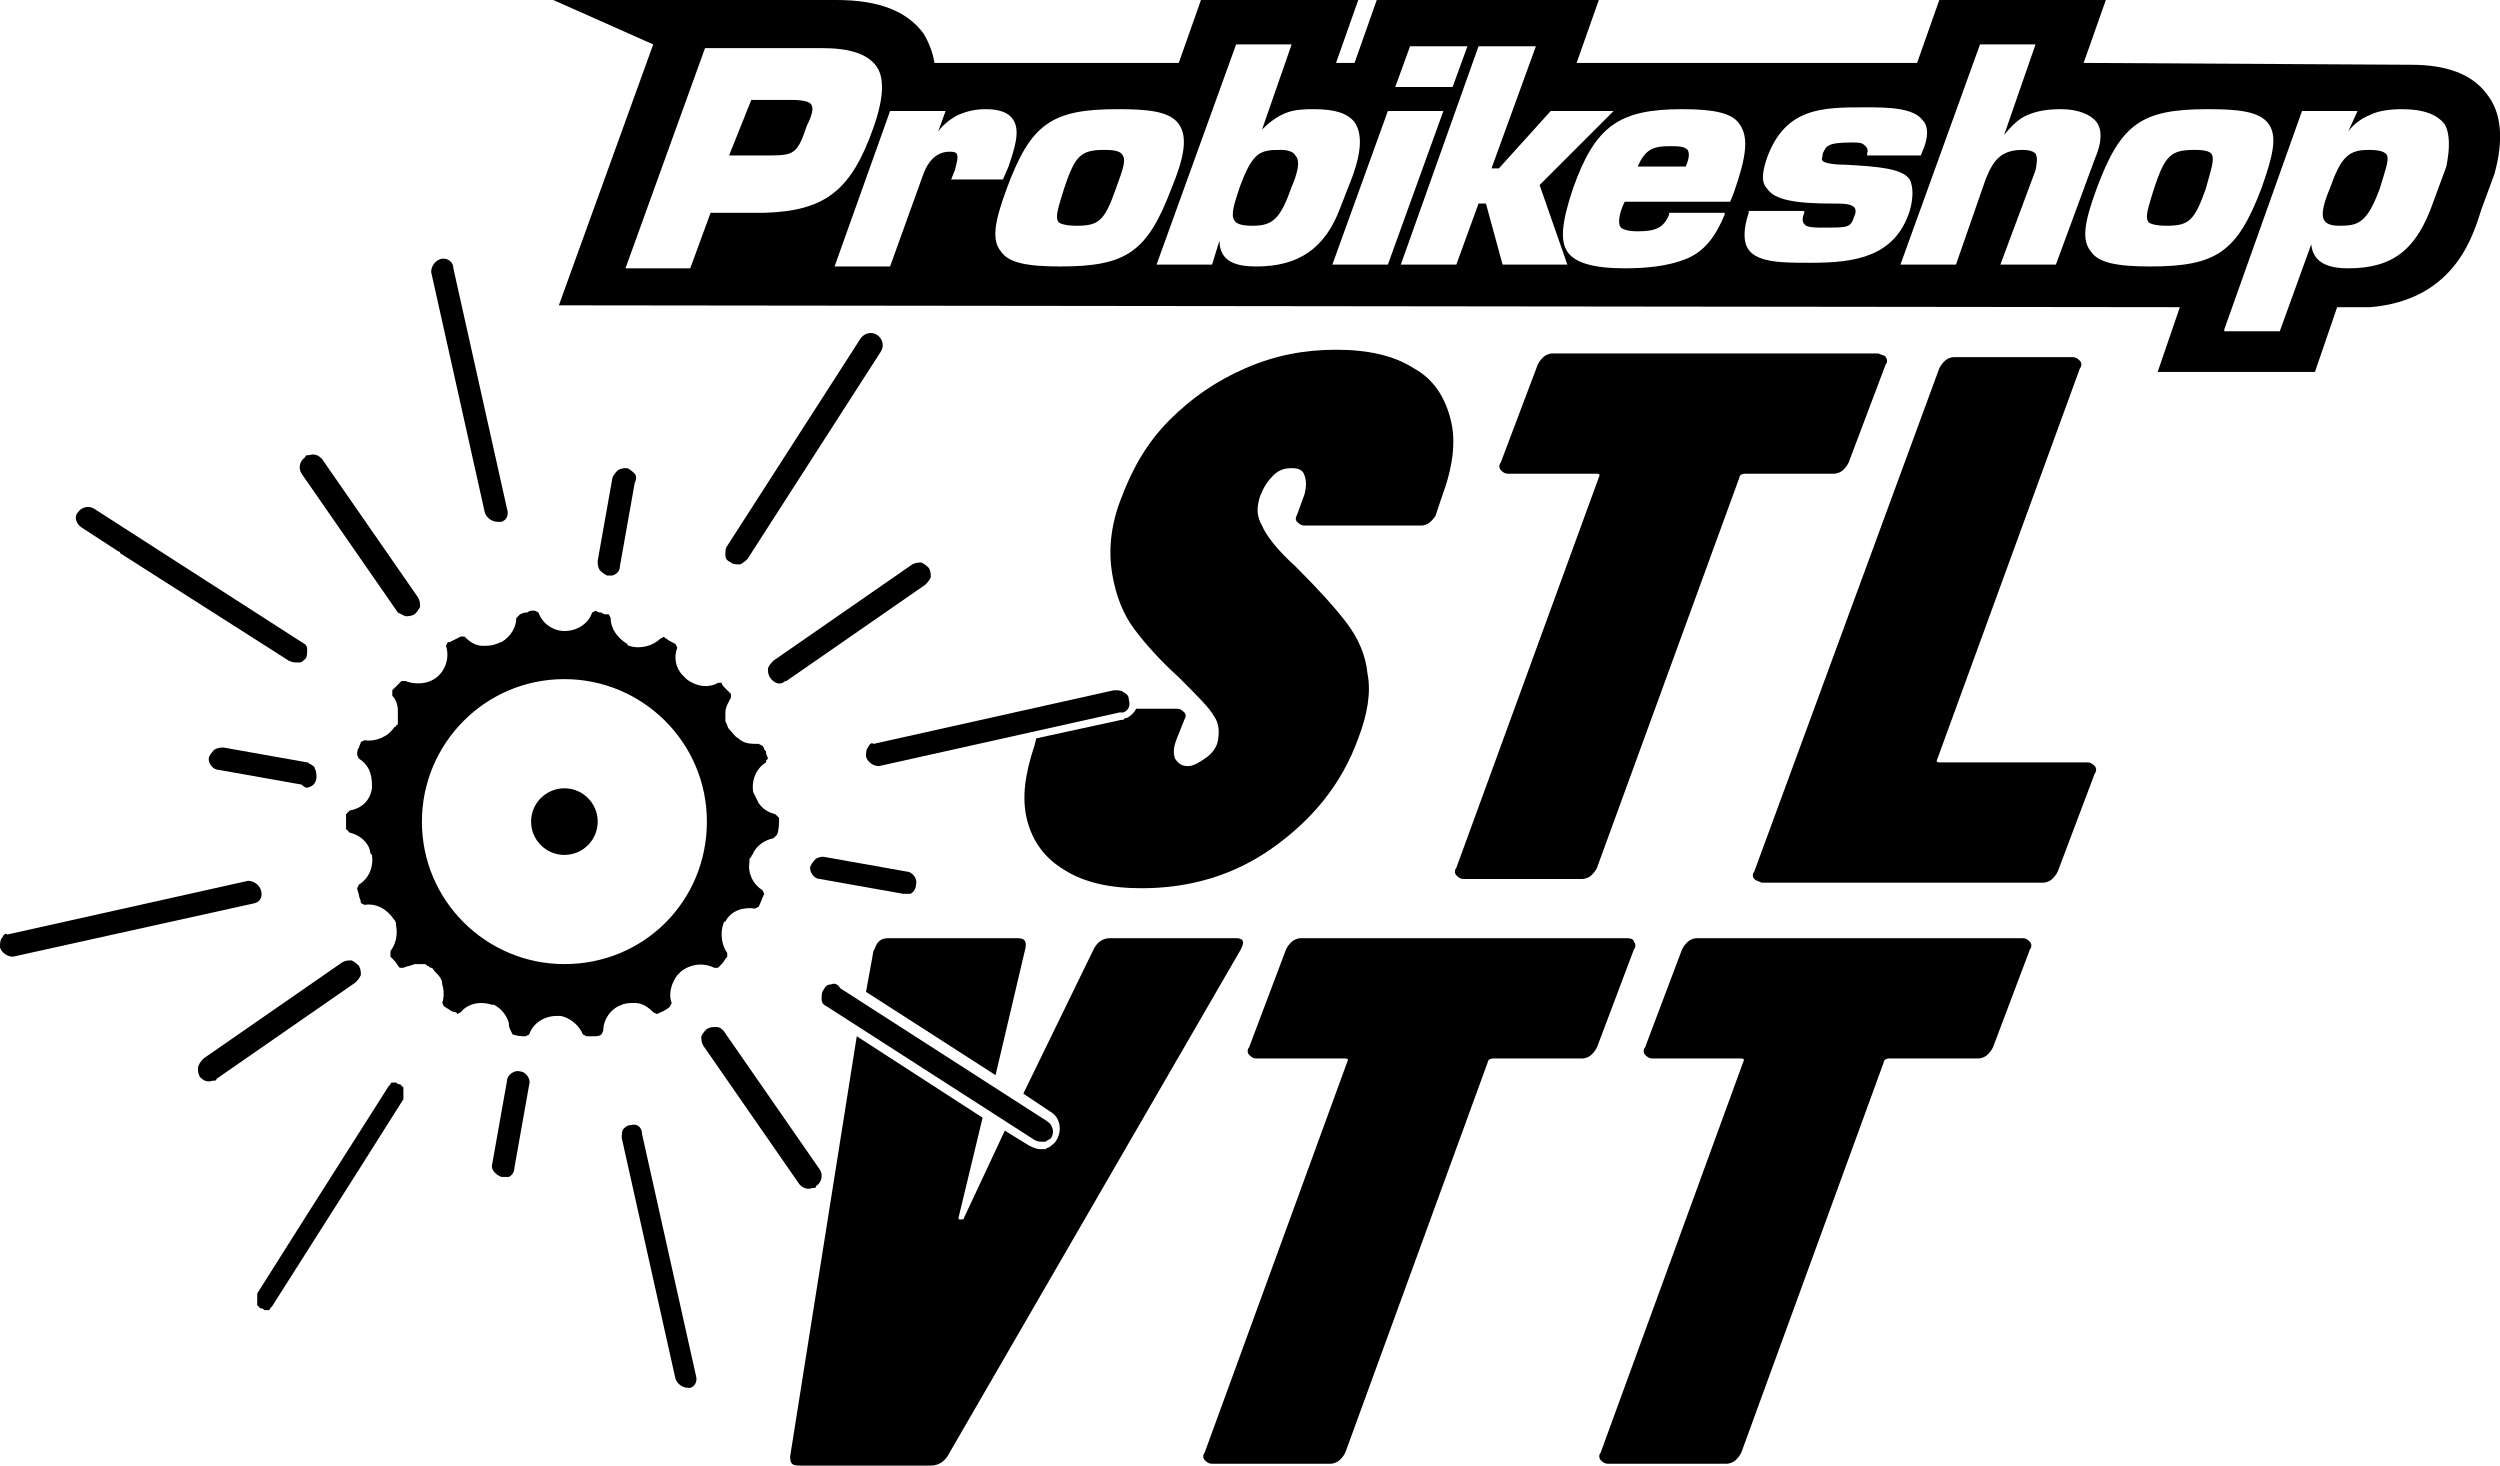 <?xml version="1.0" encoding="utf-8"?>
<!-- Generator: Adobe Illustrator 21.1.0, SVG Export Plug-In . SVG Version: 6.00 Build 0)  -->
<svg version="1.1" id="Calque_1" xmlns="http://www.w3.org/2000/svg" xmlns:xlink="http://www.w3.org/1999/xlink" x="0px" y="0px"
	 viewBox="0 0 135.1 79.2" style="enable-background:new 0 0 135.1 79.2;" xml:space="preserve">
<g>
	<path d="M21.8,59.1c0-0.1,0-0.1,0-0.2v-0.1c0,0,0-0.1-0.1-0.1c0-0.1-0.1-0.1-0.1-0.1c-0.1,0-0.2-0.1-0.2-0.1h-0.1h-0.1
		c0,0-0.1,0-0.1,0.1L21,58.7l-4.7,7.4l-2.4,3.8c0,0,0,0,0,0.1c0,0,0,0,0,0.1c0,0,0,0,0,0.1s0,0.1,0,0.2v0.1c0,0,0,0.1,0.1,0.1
		c0,0.1,0.1,0.1,0.1,0.1c0.1,0,0.2,0.1,0.2,0.1h0.1h0.1c0,0,0.1,0,0.1-0.1l0.1-0.1l4.7-7.4l2.4-3.8c0,0,0,0,0-0.1
		S21.8,59.2,21.8,59.1C21.8,59.2,21.8,59.1,21.8,59.1z"/>
	<path d="M19.5,52.7c0-0.2,0-0.3-0.1-0.5c-0.1-0.1-0.2-0.2-0.4-0.3c-0.2,0-0.3,0-0.5,0.1L11,57.2c-0.2,0.2-0.3,0.4-0.3,0.5
		c0,0.2,0,0.3,0.1,0.5c0.2,0.2,0.4,0.3,0.7,0.2h0.1c0,0,0.1,0,0.1-0.1l7.5-5.2C19.3,53,19.4,52.9,19.5,52.7z"/>
	<path d="M4.4,28.5l2,1.3c0,0,0.1,0,0.1,0.1l9.1,5.8c0.2,0.1,0.3,0.1,0.5,0.1h0.1c0.1,0,0.2-0.1,0.3-0.2c0.1-0.1,0.1-0.3,0.1-0.5
		s-0.1-0.3-0.3-0.4L5.1,27.5c-0.3-0.2-0.7-0.1-0.9,0.2C4,27.9,4.1,28.3,4.4,28.5z"/>
	<path d="M13.8,48.8c0.3-0.1,0.4-0.4,0.3-0.7s-0.4-0.5-0.7-0.5l-13,2.9c-0.1-0.1-0.2,0-0.3,0.2C0,50.8,0,51,0,51.2
		c0.1,0.3,0.4,0.5,0.7,0.5L13.8,48.8L13.8,48.8z"/>
	<path d="M28.1,57.9c-0.3-0.1-0.7,0.2-0.7,0.5l-0.8,4.5c-0.1,0.3,0.2,0.6,0.5,0.7c0.1,0,0.2,0,0.3,0h0.1c0.2-0.1,0.3-0.3,0.3-0.5
		l0.8-4.5C28.7,58.3,28.4,57.9,28.1,57.9z"/>
	<path d="M16.8,41.3c-0.1,0-0.1-0.1-0.2-0.1l-4.5-0.8c-0.2,0-0.3,0-0.5,0.1c-0.1,0.1-0.2,0.2-0.3,0.4c-0.1,0.3,0.2,0.7,0.5,0.7
		l4.5,0.8c0.2,0.2,0.3,0.2,0.5,0.1s0.3-0.3,0.3-0.5s0-0.3-0.1-0.5C17,41.4,16.9,41.4,16.8,41.3z"/>
	<path d="M49.8,30.4c-0.2,0-0.3,0-0.5,0.1l-7.5,5.2c-0.1,0.1-0.2,0.2-0.3,0.4c0,0.2,0,0.3,0.1,0.5c0.2,0.3,0.5,0.4,0.7,0.3
		c0.1-0.1,0.2-0.1,0.2-0.1l7.5-5.2c0.1-0.1,0.2-0.2,0.3-0.4c0-0.2,0-0.3-0.1-0.5C50.1,30.6,50,30.5,49.8,30.4z"/>
	<path d="M49.1,48.3h0.1c0.2-0.1,0.3-0.3,0.3-0.5c0.1-0.3-0.2-0.7-0.5-0.7l-4.5-0.8c-0.1,0-0.2,0-0.4,0.1c-0.1,0.1-0.2,0.2-0.3,0.4
		c-0.1,0.3,0.2,0.7,0.5,0.7l4.5,0.8C48.9,48.3,49,48.3,49.1,48.3z"/>
	<path d="M47.4,18.1c-0.3-0.2-0.7-0.1-0.9,0.2l-7.2,11.2c-0.1,0.1-0.1,0.3-0.1,0.5s0.1,0.3,0.3,0.4c0.1,0.1,0.3,0.1,0.5,0.1
		c0.2-0.1,0.3-0.2,0.4-0.3L47.6,19C47.8,18.7,47.7,18.3,47.4,18.1z M40,30.5C40,30.5,40.1,30.4,40,30.5L40,30.5z"/>
	<path d="M26.9,28.2L26.9,28.2h0.2c0.3-0.1,0.4-0.4,0.3-0.7l-2.9-13c0-0.4-0.4-0.6-0.7-0.5c-0.3,0.1-0.5,0.4-0.5,0.7l2.9,13
		C26.3,28,26.6,28.2,26.9,28.2z"/>
	<path d="M33.1,31.1L33.1,31.1c0.3-0.1,0.4-0.3,0.4-0.5l0.8-4.5c0.1-0.2,0.1-0.4,0-0.5s-0.2-0.2-0.4-0.3c-0.2,0-0.3,0-0.5,0.1
		c-0.1,0.1-0.2,0.2-0.3,0.4l-0.8,4.5c0,0.2,0,0.3,0.1,0.5c0.1,0.1,0.2,0.2,0.4,0.3C32.9,31.1,33,31.1,33.1,31.1z"/>
	<path d="M34.7,61.3c0-0.4-0.3-0.6-0.6-0.5c-0.2,0-0.3,0.1-0.4,0.2s-0.1,0.3-0.1,0.5l2.9,13c0.1,0.3,0.4,0.5,0.7,0.5h0.1
		c0.3-0.1,0.4-0.4,0.3-0.7L34.7,61.3z"/>
	<path d="M21.5,33.1c0,0,0.2,0.1,0.4,0.2c0.2,0,0.3,0,0.5-0.1c0.1-0.1,0.2-0.2,0.3-0.4c0-0.2,0-0.3-0.1-0.5l-5.2-7.5
		c-0.2-0.2-0.4-0.3-0.7-0.2h-0.1c0,0-0.1,0-0.1,0.1c-0.3,0.2-0.4,0.6-0.2,0.9L21.5,33.1z"/>
	<path d="M43.9,64.2H44c0,0,0.1,0,0.1-0.1c0.3-0.2,0.4-0.6,0.2-0.9l-5.2-7.5c-0.1-0.1-0.2-0.2-0.4-0.2s-0.3,0-0.5,0.1
		c-0.1,0.1-0.2,0.2-0.3,0.4c0,0.2,0,0.3,0.1,0.5l5.2,7.5C43.4,64.2,43.6,64.3,43.9,64.2z"/>
	<path d="M44.7,54.4l11.2,7.2c0.2,0.1,0.3,0.1,0.5,0.1h0.1c0.1-0.1,0.2-0.1,0.3-0.2c0.2-0.3,0.1-0.7-0.2-0.9l-11.2-7.2
		c-0.1-0.2-0.3-0.3-0.5-0.2c-0.2,0-0.3,0.1-0.4,0.3c-0.1,0.1-0.1,0.3-0.1,0.5S44.5,54.3,44.7,54.4z"/>
	<path d="M46.9,40.4c-0.1,0.1-0.1,0.3-0.1,0.5c0.1,0.3,0.4,0.5,0.7,0.5l13-2.9h0.1h0.1c0.3-0.1,0.4-0.4,0.3-0.7
		c0-0.2-0.1-0.3-0.3-0.4c-0.1-0.1-0.3-0.1-0.5-0.1l-13,2.9C47.1,40.1,47,40.2,46.9,40.4z"/>
	<path d="M78.7,46.9c-0.1,0.1-0.1,0.3,0,0.4s0.2,0.2,0.4,0.2h6.4c0.2,0,0.4-0.1,0.5-0.2s0.2-0.2,0.3-0.4L94,25.8
		c0-0.1,0.1-0.2,0.3-0.2h4.8c0.2,0,0.4-0.1,0.5-0.2s0.2-0.2,0.3-0.4l2-5.3c0.1-0.1,0.1-0.3,0-0.4c0-0.1-0.2-0.1-0.4-0.2H83.9
		c-0.2,0-0.4,0.1-0.5,0.2s-0.2,0.2-0.3,0.4l-2,5.3c-0.1,0.1-0.1,0.3,0,0.4s0.2,0.2,0.4,0.2h4.7c0.2,0,0.3,0,0.2,0.2L78.7,46.9z"/>
	<path d="M112.8,41.2h-7.9c-0.2,0-0.3,0-0.2-0.2l7.7-21.1c0.1-0.1,0.1-0.3,0-0.4s-0.2-0.2-0.4-0.2h-6.4c-0.2,0-0.4,0.1-0.5,0.2
		s-0.2,0.2-0.3,0.4l-10,27.2c-0.1,0.1-0.1,0.3,0,0.4s0.2,0.1,0.4,0.2h15.2c0.2,0,0.4-0.1,0.5-0.2s0.2-0.2,0.3-0.4l2-5.3
		c0.1-0.1,0.1-0.3,0-0.4C113.1,41.3,113,41.2,112.8,41.2z"/>
	<path d="M88.3,50.9c0-0.1-0.1-0.2-0.4-0.2H70.3c-0.2,0-0.4,0.1-0.5,0.2s-0.2,0.2-0.3,0.4l-2,5.3c-0.1,0.1-0.1,0.3,0,0.4
		s0.2,0.2,0.4,0.2h4.7c0.2,0,0.3,0,0.2,0.2l-7.7,21.1c-0.1,0.1-0.1,0.3,0,0.4s0.2,0.2,0.4,0.2h6.4c0.2,0,0.4-0.1,0.5-0.2
		s0.2-0.2,0.3-0.4l7.7-21.1c0-0.1,0.1-0.2,0.3-0.2h4.8c0.2,0,0.4-0.1,0.5-0.2s0.2-0.2,0.3-0.4l2-5.3C88.4,51.2,88.4,51,88.3,50.9z"
		/>
	<path d="M109.3,50.7H91.7c-0.2,0-0.4,0.1-0.5,0.2s-0.2,0.2-0.3,0.4l-2,5.3c-0.1,0.1-0.1,0.3,0,0.4s0.2,0.2,0.4,0.2H94
		c0.2,0,0.3,0,0.2,0.2l-7.7,21.1c-0.1,0.1-0.1,0.3,0,0.4s0.2,0.2,0.4,0.2h6.4c0.2,0,0.4-0.1,0.5-0.2s0.2-0.2,0.3-0.4l7.7-21.1
		c0-0.1,0.1-0.2,0.3-0.2h4.8c0.2,0,0.4-0.1,0.5-0.2s0.2-0.2,0.3-0.4l2-5.3c0.1-0.1,0.1-0.3,0-0.4C109.6,50.8,109.5,50.7,109.3,50.7z
		"/>
	<path d="M38.8,52.3c0.1-0.1,0.1-0.1,0.2-0.2s0.2-0.3,0.3-0.4v-0.2c-0.3-0.4-0.4-1.1-0.2-1.6c0,0,0-0.1,0.1-0.1
		c0.3-0.6,1-0.8,1.6-0.7L41,49c0.1-0.2,0.2-0.5,0.3-0.7l-0.1-0.2c-0.5-0.3-0.8-0.9-0.7-1.5c0,0,0,0,0-0.1s0-0.1,0.1-0.2
		c0-0.1,0.1-0.1,0.1-0.2c0.2-0.4,0.6-0.7,1.1-0.8l0.2-0.2c0.1-0.3,0.1-0.6,0.1-0.9L41.9,44c-0.4-0.1-0.7-0.3-0.9-0.6
		c-0.1-0.2-0.2-0.4-0.3-0.6c-0.1-0.7,0.2-1.3,0.7-1.6v-0.1l0.1-0.1c0-0.1-0.1-0.2-0.1-0.3s0-0.1-0.1-0.2c0-0.1-0.1-0.2-0.1-0.2
		L41,40.2c-0.4,0-0.8,0-1.1-0.3c-0.2-0.1-0.3-0.3-0.5-0.5c-0.1-0.1-0.1-0.3-0.2-0.4v-0.1v-0.1c0-0.1,0-0.1,0-0.2v-0.1
		c0-0.3,0.2-0.6,0.3-0.8v-0.2c-0.1-0.1-0.2-0.2-0.3-0.3S39,37,39,36.9h-0.2c-0.5,0.3-1.2,0.2-1.7-0.2c-0.1-0.1-0.1-0.1-0.2-0.2
		c-0.4-0.4-0.5-1-0.3-1.5l-0.1-0.2c-0.2-0.1-0.4-0.2-0.5-0.3c0,0-0.1,0-0.1-0.1l-0.2,0.1c-0.4,0.4-1.1,0.6-1.7,0.4
		c0,0-0.1,0-0.1-0.1C33.4,34.5,33,34,33,33.4l-0.1-0.2h-0.1c-0.1,0-0.2,0-0.3-0.1c-0.1,0-0.2,0-0.3-0.1L32,33.1
		c-0.2,0.6-0.8,1-1.5,1c-0.6,0-1.2-0.4-1.4-1L28.9,33c0,0,0,0-0.1,0s-0.2,0-0.3,0.1c-0.1,0-0.2,0-0.4,0.1l-0.2,0.2
		c0,0.5-0.3,1-0.8,1.3c-0.1,0-0.2,0.1-0.3,0.1c-0.2,0.1-0.5,0.1-0.7,0.1c-0.4,0-0.7-0.2-1-0.5H25h-0.1c-0.2,0.1-0.4,0.2-0.6,0.3
		c0,0,0,0-0.1,0l-0.1,0.2c0.2,0.6,0,1.3-0.5,1.7s-1.2,0.4-1.7,0.2h-0.2c-0.2,0.2-0.3,0.3-0.5,0.5c0,0,0,0,0,0.1v0.2
		c0.2,0.2,0.3,0.5,0.3,0.8c0,0.1,0,0.1,0,0.2v0.1v0.1v0.1V39v0.1c0,0,0,0.1-0.1,0.1c0,0,0,0.1-0.1,0.1c-0.3,0.5-1,0.8-1.6,0.7
		l-0.2,0.1c0,0.1-0.1,0.2-0.1,0.3c-0.1,0.1-0.1,0.3-0.1,0.4l0.1,0.2c0.5,0.3,0.7,0.8,0.7,1.4c0,0.1,0,0.2,0,0.2
		c-0.1,0.7-0.6,1.1-1.2,1.2L18.7,44c0,0.3,0,0.5,0,0.8l0.2,0.2c0.5,0.1,1,0.5,1.1,1c0,0.1,0,0.1,0.1,0.2c0.1,0.7-0.2,1.3-0.7,1.6
		L19.3,48c0,0.1,0.1,0.3,0.1,0.4s0.1,0.2,0.1,0.4l0.2,0.1c0.6-0.1,1.2,0.2,1.6,0.8c0.1,0.1,0.1,0.2,0.1,0.3c0.1,0.5,0,1-0.3,1.4v0.2
		v0.1c0.1,0.1,0.1,0.1,0.2,0.2s0.2,0.3,0.3,0.4h0.2c0.2-0.1,0.4-0.1,0.6-0.2c0.1,0,0.2,0,0.2,0c0.1,0,0.2,0,0.3,0
		c0.1,0,0.1,0,0.2,0.1c0.1,0,0.1,0.1,0.2,0.1s0.1,0.1,0.2,0.2c0.2,0.2,0.4,0.4,0.4,0.7c0.1,0.3,0.1,0.7,0,1l0.1,0.2
		c0.1,0,0.1,0.1,0.2,0.1c0.1,0.1,0.3,0.2,0.4,0.2c0,0,0.1,0,0.1,0.1l0.2-0.1c0.4-0.5,1.1-0.6,1.7-0.4h0.1c0.4,0.2,0.7,0.6,0.8,1
		c0,0.1,0,0.2,0.1,0.4l0.1,0.2C28,56,28.2,56,28.4,56l0.2-0.1c0.2-0.6,0.8-1,1.5-1c0.1,0,0.2,0,0.2,0c0.5,0.1,1,0.5,1.2,1l0.2,0.1
		c0,0,0,0,0.1,0s0.2,0,0.3,0s0.3,0,0.4-0.1l0.1-0.2c0-0.6,0.4-1.2,1-1.4c0.2-0.1,0.5-0.1,0.7-0.1c0.4,0,0.7,0.2,1,0.5l0.2,0.1
		c0.2-0.1,0.5-0.2,0.7-0.4l0.1-0.2c-0.2-0.5,0-1.1,0.3-1.5c0.1-0.1,0.1-0.1,0.2-0.2c0.5-0.4,1.2-0.5,1.8-0.2H38.8L38.8,52.3z
		 M30.5,52.1c-4.2,0-7.7-3.4-7.7-7.7c0-4.2,3.4-7.7,7.7-7.7c4.2,0,7.7,3.4,7.7,7.7S34.8,52.1,30.5,52.1z"/>
	<circle cx="30.5" cy="44.4" r="1.8"/>
	<path d="M70.1,27.8c-0.1,0.2-0.1,0.3,0,0.4s0.2,0.2,0.4,0.2h6.3c0.2,0,0.4-0.1,0.5-0.2s0.3-0.3,0.3-0.4l0.3-0.9
		c0.6-1.6,0.8-3,0.5-4.2s-0.9-2.2-2-2.8c-1.1-0.7-2.5-1-4.2-1s-3.3,0.3-4.9,1s-2.9,1.6-4.1,2.8s-2,2.6-2.6,4.2
		c-0.6,1.5-0.7,2.9-0.5,4.1s0.6,2.2,1.2,3s1.4,1.7,2.4,2.6c1,1,1.7,1.7,1.9,2.1c0.3,0.4,0.3,0.9,0.2,1.4c-0.1,0.4-0.4,0.7-0.7,0.9
		c-0.3,0.2-0.6,0.4-0.9,0.4s-0.5-0.1-0.7-0.4c-0.1-0.3-0.1-0.6,0.1-1.1l0.4-1c0.1-0.2,0.1-0.3,0-0.4s-0.2-0.2-0.4-0.2h-2.2
		c-0.1,0.2-0.3,0.4-0.5,0.5c-0.1,0-0.1,0-0.2,0.1h-0.1l-4.6,1l-0.1,0.4c-0.5,1.5-0.7,2.8-0.4,4s1,2.1,2,2.7c1.1,0.7,2.5,1,4.2,1
		c2.6,0,5-0.7,7.1-2.2s3.7-3.4,4.6-5.9c0.5-1.3,0.7-2.5,0.5-3.5c-0.1-1-0.5-1.9-1.1-2.7s-1.5-1.8-2.8-3.1c-1-0.9-1.6-1.7-1.8-2.2
		c-0.3-0.5-0.3-1-0.1-1.6c0.2-0.5,0.4-0.8,0.7-1.1s0.6-0.4,1-0.4s0.6,0.1,0.7,0.4s0.1,0.6,0,1L70.1,27.8z"/>
	<path d="M90.2,7.9c-0.9,0-1.3,0.2-1.7,1.1h2.6c0.2-0.5,0.2-0.7,0.1-0.9C91,7.9,90.7,7.9,90.2,7.9z"/>
	<path d="M59.7,8.1c-1.3,0-1.6,0.3-2.2,2.1c-0.3,1-0.5,1.5-0.3,1.8c0.1,0.1,0.4,0.2,1,0.2c1.2,0,1.5-0.3,2.1-2
		c0.4-1.1,0.6-1.6,0.3-1.9C60.5,8.2,60.3,8.1,59.7,8.1z"/>
	<path d="M69.2,8.1c-1.1,0-1.5,0.1-2.2,2c-0.3,0.9-0.5,1.5-0.3,1.8c0.1,0.2,0.4,0.3,1,0.3c1.1,0,1.5-0.4,2.1-2.1
		c0.3-0.7,0.5-1.4,0.2-1.7C69.9,8.2,69.6,8.1,69.2,8.1z"/>
	<path d="M42.8,5.4h-2.2l-1.2,3h2.2c1.3,0,1.5-0.1,2-1.6c0.3-0.6,0.4-1,0.2-1.2C43.7,5.5,43.4,5.4,42.8,5.4z"/>
	<path d="M134.4,5.1c-0.8-1.1-2.2-1.6-4.1-1.6c-0.3,0-17.7-0.1-17.7-0.1l1.2-3.4h-9l-1.2,3.4H85.2L86.4,0h-12l-1.2,3.4h-1L73.4,0
		h-8.5l-1.2,3.4H50.5c-0.1-0.6-0.3-1.1-0.6-1.6C49,0.6,47.5,0,45.2,0H29.9l5.4,2.4l-5.1,14.1l87.6,0.1l-1.2,3.5h8.5l1.2-3.5
		c0.2,0,1.5,0,1.7,0h0.1c4.7-0.4,5.6-4.1,6-5.3l0.7-1.9C135.3,7.6,135.2,6.1,134.4,5.1z M76.2,2.5h3.1l-0.8,2.2h-3.1L76.2,2.5z
		 M38.4,11.5l-1.1,3h-3.5l4.3-11.9h6.3c1.5,0,2.4,0.3,2.9,0.9s0.5,1.7-0.1,3.4c-1.2,3.4-2.6,4.5-5.9,4.6H38.4z M51.7,8.3
		c-0.1-0.1-0.2-0.1-0.4-0.1c-0.6,0-1.1,0.4-1.4,1.2l-1.8,5h-3l3-8.4h3l-0.4,1.1c0.3-0.4,0.7-0.7,1.1-0.9c0.5-0.2,0.9-0.3,1.5-0.3
		c0.7,0,1.2,0.2,1.4,0.5C55.2,7,54.8,8.1,54.5,9l-0.3,0.7h-2.8l0.2-0.5C51.7,8.8,51.8,8.5,51.7,8.3z M57.3,14.4
		c-1.8,0-2.8-0.2-3.2-0.8c-0.5-0.6-0.4-1.5,0.3-3.4c1.3-3.5,2.4-4.3,6-4.3c1.6,0,2.8,0.1,3.3,0.8s0.3,1.8-0.4,3.5
		C62,13.6,60.9,14.4,57.3,14.4z M67.9,14.4c-1,0-2-0.2-2-1.4l-0.4,1.3h-3l4.3-11.9h3L68.2,7c0.4-0.4,0.8-0.7,1.3-0.9
		s1.1-0.2,1.5-0.2c1.1,0,1.8,0.2,2.2,0.7c0.4,0.6,0.4,1.5-0.1,2.9l-0.7,1.8C71.6,13.4,70.2,14.4,67.9,14.4z M72,14.3L75,6h3l-3,8.3
		H72z M81.2,14.3L80.3,11h-0.4l-1.2,3.3h-3l4.2-11.8H83l-2.4,6.6H81L83.8,6h3.4l-4,4l1.5,4.3H81.2z M93.5,10.9h-5.7
		c-0.3,0.6-0.4,1.2-0.2,1.4c0.1,0.1,0.4,0.2,0.9,0.2c1,0,1.4-0.2,1.7-0.9v-0.1h3v0.1c-0.5,1.2-1.1,2-2.1,2.4s-2.2,0.5-3.3,0.5
		c-1.7,0-2.7-0.3-3.1-0.9S84.4,12,85,10.2c1.2-3.4,2.5-4.3,5.9-4.3c1.7,0,2.7,0.2,3.1,0.8c0.5,0.7,0.4,1.7-0.3,3.7L93.5,10.9z
		 M97.9,14.2h-0.2c-1.3,0-2.7,0-3.2-0.7c-0.3-0.4-0.3-1.1,0-2v-0.1h3v0.1c-0.2,0.5,0,0.6,0.1,0.7c0.2,0.1,0.6,0.1,0.9,0.1
		c1.4,0,1.5,0,1.7-0.6c0.1-0.2,0.1-0.4,0-0.5C100,11,99.6,11,99,11c-2,0-3.1-0.2-3.5-0.8c-0.4-0.4-0.2-1.1,0-1.7
		c1-2.7,3-2.7,5.3-2.7c1.1,0,2.6,0,3.1,0.7c0.3,0.3,0.3,0.8,0.1,1.4l-0.2,0.5h-2.9V8.3c0.1-0.3-0.1-0.4-0.2-0.5s-0.4-0.1-0.6-0.1
		c-1.4,0-1.4,0.2-1.6,0.6c0,0.2-0.1,0.3,0,0.4s0.5,0.2,1.2,0.2c1.8,0.1,3.1,0.2,3.5,0.8c0.2,0.4,0.2,1,0,1.7
		C102.4,13.9,100.2,14.2,97.9,14.2z M108.1,14.3l1.9-5.1c0.1-0.5,0.1-0.7,0-0.9c-0.1-0.1-0.3-0.2-0.7-0.2c-1.2,0-1.6,0.6-2,1.6
		l-1.6,4.6h-3L107,2.4h3l-1.7,4.9c0.4-0.5,0.8-0.9,1.3-1.1s1-0.3,1.8-0.3c0.9,0,1.6,0.3,1.9,0.7s0.3,1.1-0.1,2l-2.1,5.7L108.1,14.3
		L108.1,14.3z M116.2,14.4c-1.8,0-2.8-0.2-3.2-0.8c-0.5-0.6-0.4-1.5,0.3-3.4c1.3-3.5,2.4-4.3,6-4.3c1.6,0,2.8,0.1,3.3,0.8
		s0.2,1.8-0.4,3.5C120.9,13.6,119.8,14.4,116.2,14.4z M132.2,9l-0.7,1.9c-0.9,2.6-2.2,3.6-4.6,3.6c-0.9,0-1.9-0.2-2-1.3l-1.7,4.7h-3
		v-0.1L124.4,6h3l-0.5,1.1c0.3-0.4,0.7-0.7,1.2-0.9c0.4-0.2,1-0.3,1.7-0.3c1.2,0,1.9,0.3,2.3,0.8C132.4,7.2,132.4,8,132.2,9z"/>
	<path d="M128,8.1c-1.1,0-1.5,0.4-2.1,2.1c-0.3,0.7-0.5,1.4-0.3,1.7c0.1,0.2,0.4,0.3,0.8,0.3c1,0,1.5-0.1,2.2-2
		c0.3-1,0.5-1.5,0.4-1.8C128.9,8.2,128.6,8.1,128,8.1z"/>
	<path d="M118.6,8.1c-1.3,0-1.6,0.3-2.2,2.1c-0.3,1-0.5,1.5-0.3,1.8c0.1,0.1,0.4,0.2,1,0.2c1.2,0,1.5-0.3,2.1-2
		c0.3-1.1,0.5-1.6,0.3-1.9C119.4,8.2,119.2,8.1,118.6,8.1z"/>
	<path d="M66.8,50.7H60c-0.4,0-0.7,0.2-0.9,0.6l-3.8,7.8l1.5,1c0.5,0.3,0.6,1,0.3,1.5c-0.1,0.2-0.3,0.3-0.4,0.4c0,0-0.1,0-0.2,0.1
		c-0.1,0-0.2,0-0.3,0c-0.2,0-0.4-0.1-0.6-0.2l-1.3-0.8l-2.2,4.7c0,0.1-0.1,0.1-0.2,0.1s-0.1,0-0.1-0.1l1.3-5.4L46.3,56l-3.6,22.7
		c0,0.4,0.1,0.5,0.5,0.5h7.1c0.4,0,0.7-0.2,0.9-0.5L67,51.4C67.3,50.9,67.2,50.7,66.8,50.7z"/>
	<path d="M55,50.7h-7c-0.4,0-0.6,0.2-0.7,0.5l-0.1,0.2l-0.4,2.2l7,4.5l1.6-6.8C55.5,50.9,55.4,50.7,55,50.7z"/>
</g>
</svg>
